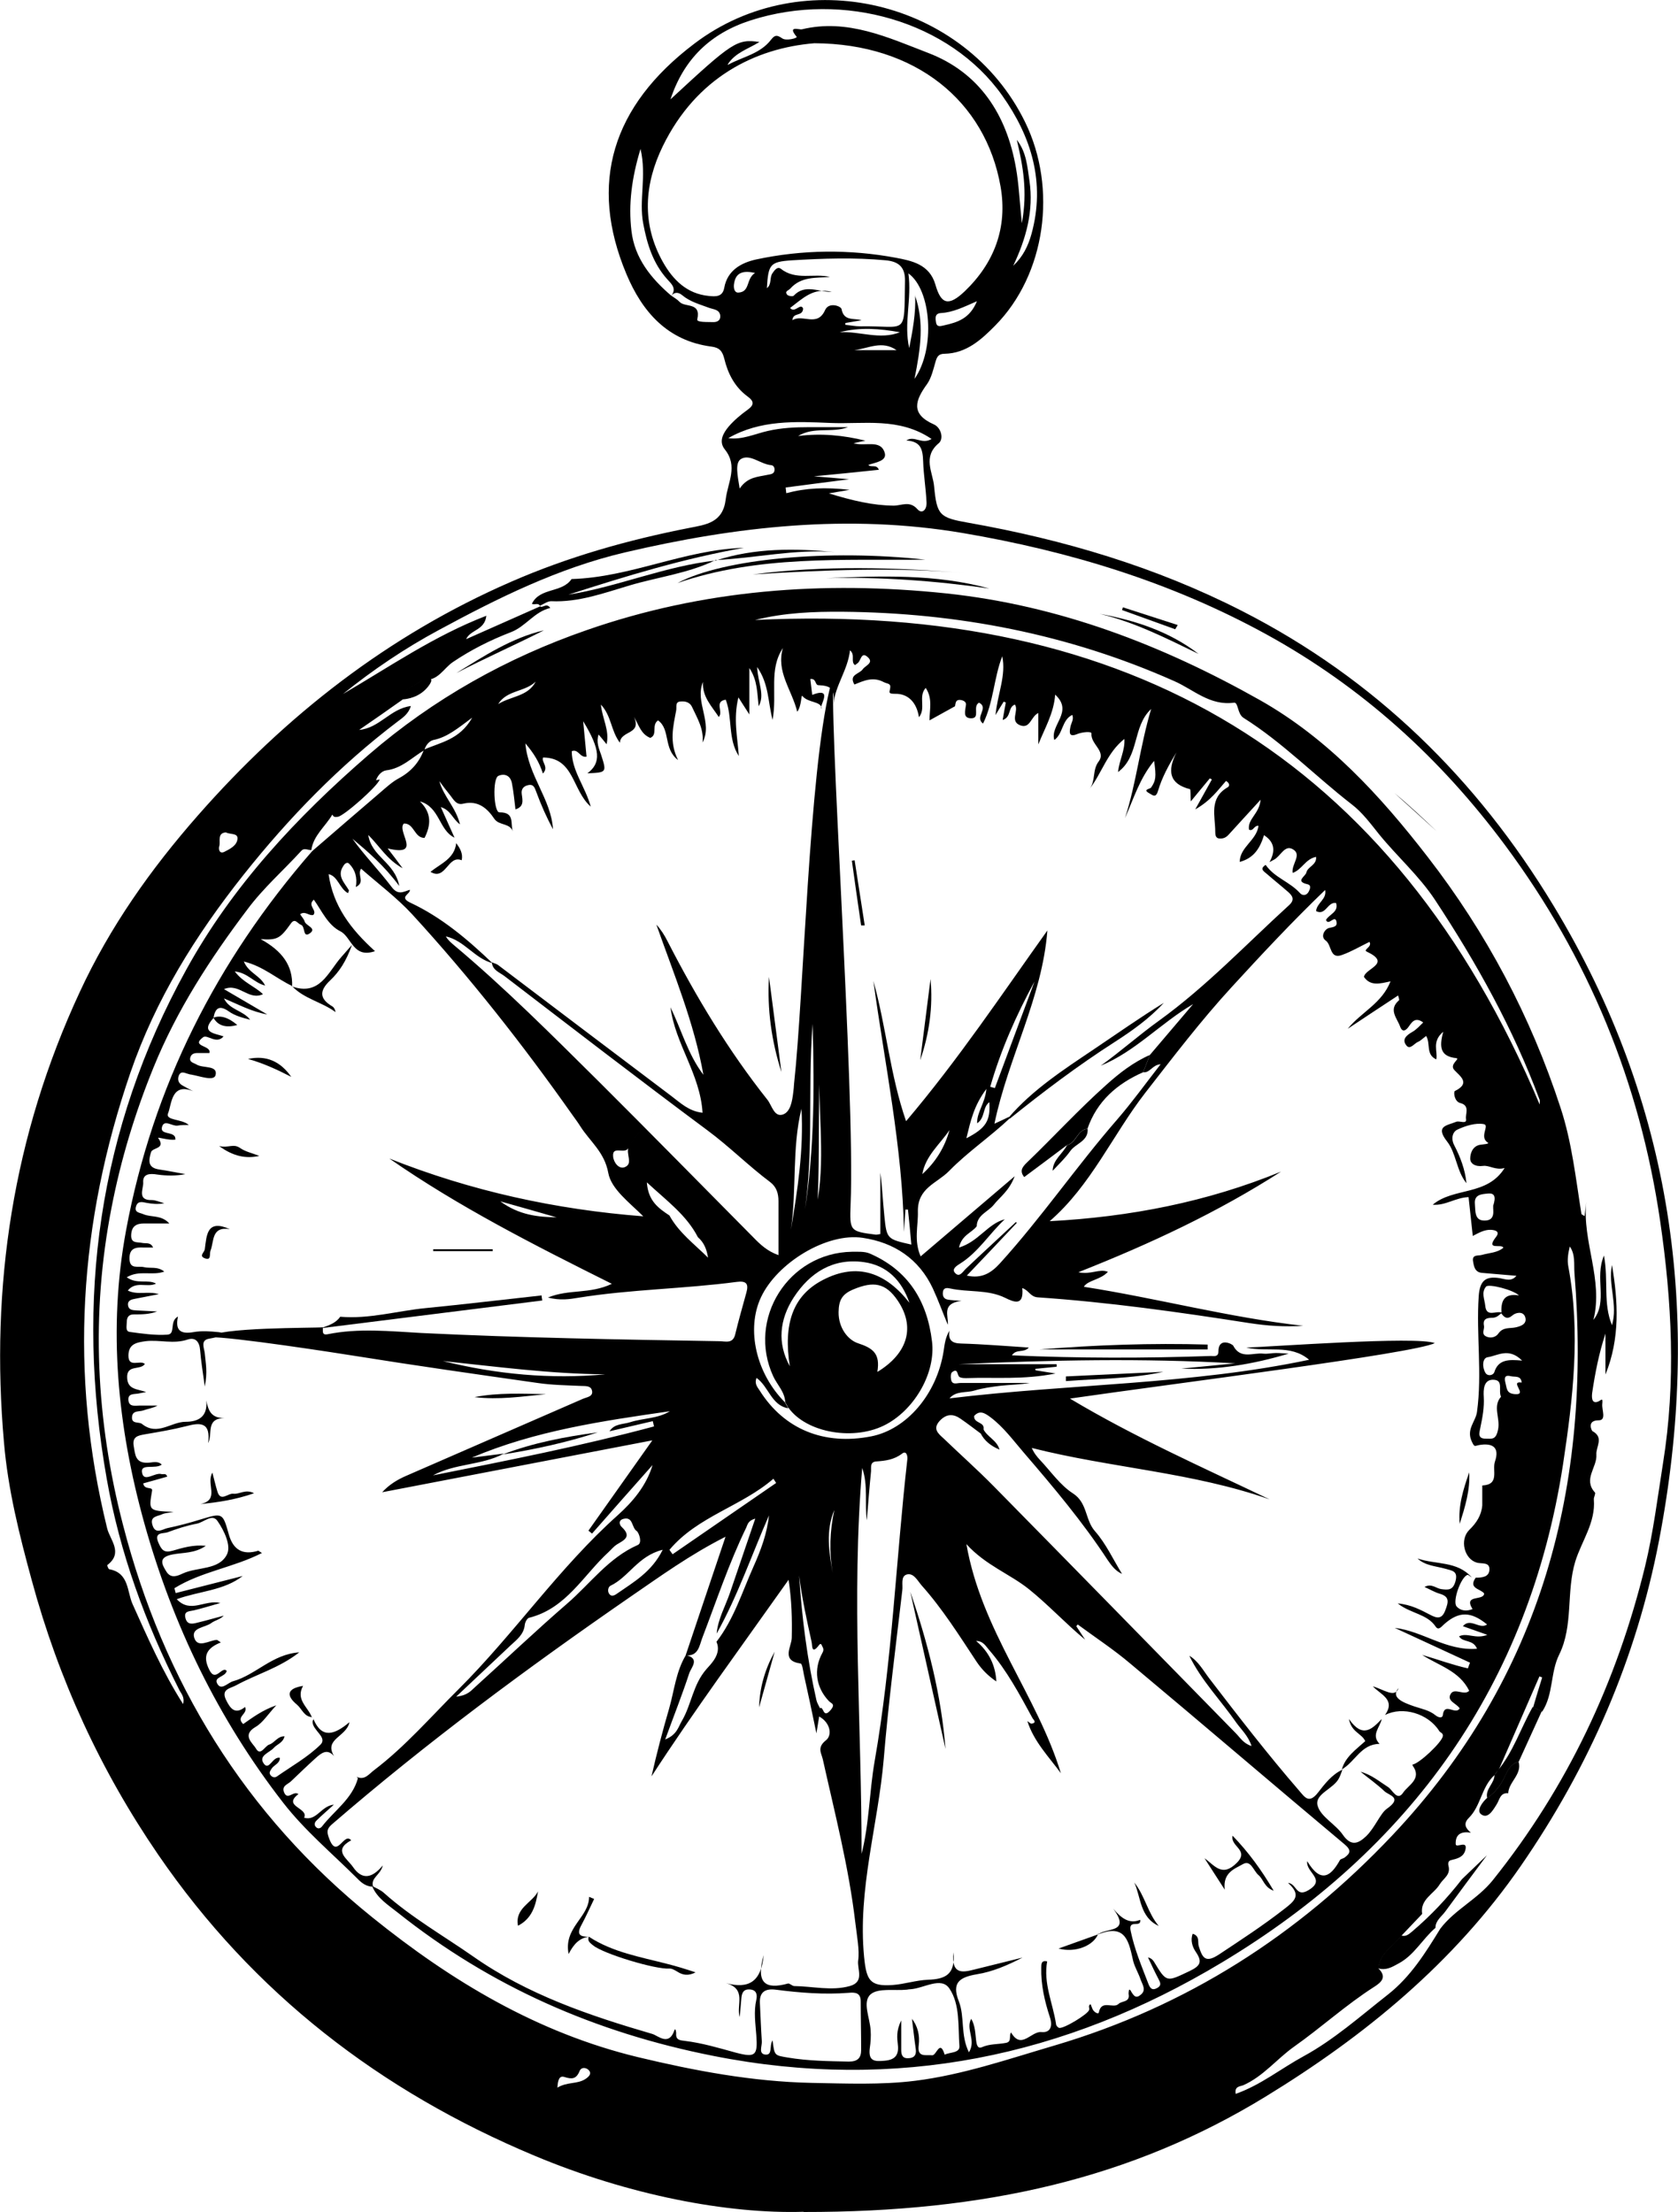 <?xml version="1.0" encoding="UTF-8"?>
<svg xmlns="http://www.w3.org/2000/svg" id="Layer_1" data-name="Layer 1" viewBox="0 0 79.56 104.86">
  <defs>
    <style>
      .cls-1 {
        fill: #000;
        stroke-width: 0px;
      }
    </style>
  </defs>
  <path class="cls-1" d="M38.1,104.85c-3.58.11-8.28-.78-12.76-2.66-7.29-3.05-13.33-7.69-17.84-14.27-2.74-4-4.72-8.31-5.99-12.99-.59-2.16-1.13-4.31-1.32-6.53-.66-7.43.43-14.57,3.59-21.37,1.43-3.09,3.36-5.82,5.6-8.37,4.17-4.75,9.04-8.55,14.85-11.08,2.7-1.18,5.53-1.98,8.43-2.55.81-.16,1.62-.24,1.75-1.37.1-.8.59-1.56-.04-2.35-.31-.38-.08-.78.18-1.09.26-.3.57-.56.89-.79.32-.23.33-.4,0-.64-.6-.44-.93-1.08-1.1-1.79-.09-.35-.22-.52-.61-.57-2.08-.27-3.28-1.65-4.03-3.44-1.8-4.29-.69-7.96,3.22-10.92C38.06-1.83,45.77,0,48.6,5.78c1.55,3.16.97,7.24-1.41,9.65-.66.67-1.37,1.32-2.4,1.34-.31,0-.37.16-.44.4-.1.35-.19.74-.39,1.03-.56.77-.81,1.42.32,1.92.34.15.48.68.23.89-.78.65-.28,1.38-.22,2.05.13,1.37.26,1.48,1.62,1.72,4.52.8,8.88,2.09,12.99,4.19,6.29,3.21,11.12,7.95,14.75,13.95,5.67,9.36,7.06,19.44,5.01,30.11-1.08,5.62-3.32,10.74-6.55,15.42-3.17,4.59-7.39,8.06-12.12,10.95-6.32,3.86-13.25,5.47-21.89,5.46ZM33.09,58.65c-.54-1.05-1.47-1.72-2.42-2.6.06.89.56,1.23,1.07,1.57.45.82,1.19,1.36,1.83,2-.06-.39-.19-.72-.48-.97ZM71.19,62.25c-.03-.54.09-.96.83-.84-.28-.27-1.43-.56-1.56-.42-.24.28-.07.6-.04.9.05.59.53.22.79.34-.13.11-.24.23-.44.24-.24,0-.48.03-.41.38.03.16-.12.36.06.48.22.14.5.07.62-.11.23-.33.55-.23.84-.3.27-.06.54-.18.43-.5-.11-.29-.47-.18-.59-.07-.26.22-.39.11-.54-.09ZM71,83.96c-.05.06-.09.12-.14.19-.62.55-.64,1.46-1.22,2.03-.28.28-.14.5.1.7-.42-.07-.74.04-.72.54.01.22.61-.24.45.31-.1.32-.39.38-.67.45-.14.03-.15.16-.12.28.11.42-.25.59-.42.87-.28.46-.94.71-.83,1.4-.33.34-.65.69-.98,1.03-.36.52-1.04.82-1.09,1.56.42.41.12.66-.21.87-1.33.85-2.5,1.92-3.79,2.83-.82.58-1.46,1.41-2.41,1.83-.14.06-.43.04-.36.41,1.19-.42,2.16-1.21,3.23-1.79,1.43-.78,2.69-1.9,3.99-2.92,1.07-.84,1.78-1.98,2.48-3.12.69-.91,1.76-1.39,2.49-2.3,3.54-4.42,5.88-9.4,7.22-14.88.39-1.61.59-3.25.85-4.89.62-3.85.42-7.68-.14-11.5-.96-6.54-3.39-12.46-7.34-17.78-3.08-4.15-6.8-7.52-11.33-10.01-4.5-2.47-9.33-3.94-14.38-4.8-5.43-.92-10.75-.32-16.04.92-3.15.74-6.01,2.16-8.82,3.68-1.6.86-3.11,1.88-4.54,3.03,2.21-1.29,4.33-2.76,6.8-3.71-.08.7-.75.65-.96,1.11,1.17-.52,2.34-1.04,3.52-1.56h-.02c.14.11.3-.19.49.08-.76.18-1.16.88-1.87,1.15-.96.37-1.88.83-2.74,1.41-.45.3-.72.93-1.41.84-.35.3-.92.37-.99.95-.68.48-1.36.96-2.05,1.43.96-.08,1.48-1.01,2.45-1.13-.11.37-.38.55-.62.73-2.77,2.1-5.15,4.55-7.32,7.28-2.28,2.88-4.16,5.89-5.36,9.38-2.44,7.11-2.9,14.28-1.1,21.59.13.54.78,1.16.01,1.74-.02.01.05.2.09.2.94.17.84,1.05,1.1,1.64.72,1.6,1.42,3.21,2.4,4.75.09-.34-.1-.5-.19-.69-1.6-3.17-2.81-6.47-3.43-9.99-1.5-8.49-.4-16.57,3.77-24.13,2.18-3.96,5.23-7.23,8.65-10.19,3.08-2.66,6.56-4.6,10.34-5.91,5.51-1.92,11.21-2.35,17.04-1.74,5.37.57,10.25,2.45,14.88,5.06,3.22,1.82,5.7,4.52,7.95,7.43,2.79,3.6,4.89,7.57,6.3,11.89.54,1.64.72,3.34.99,5.03,0,.03.06.05.15.11.03-.25.06-.47.08-.68-.2,1.89.82,3.69.34,5.6.7-.89.04-1.97.5-3.05.22,1.19-.05,2.27.38,3.3.29-.98-.2-1.93,0-2.85.29,1.72.39,3.47-.31,5.19v-1.94c-.31.94-.49,1.87-.63,2.81-.02.16-.04.5.23.43.18-.04.29-.28.25.1-.03.27.21.77-.17.77-.58,0-.33.49-.3.51.57.31.16.74.19,1.12.04.6-.64,1.16-.07,1.79.05.05-.06.22-.05.33.09,1.1-.58,1.97-.88,2.94-.44,1.44-.08,3.02-.76,4.41-.43.86-.27,1.89-.81,2.71-.14-.07-.28-.13-.43-.2.14-.47.28-.95.43-1.42-.04-.02-.09-.03-.13-.05-.65,1.5-1.31,3-1.96,4.5ZM15.76,38.61c-.33.57-.9.99-1,1.69-.16,0-.34-.12-.47.03-.85.93-1.8,1.76-2.56,2.78-1.76,2.33-3.34,4.76-4.45,7.49-.88,2.16-1.55,4.37-1.99,6.64-.99,5.05-.74,10.11.54,15.04,1.92,7.44,5.77,13.74,11.82,18.61,3.77,3.04,7.84,5.48,12.6,6.63,2.71.65,5.43,1.16,8.23,1.22,1.64.03,3.31.1,4.91-.1,2.25-.28,4.42-1.03,6.6-1.67,6.27-1.85,11.55-5.23,16.02-9.96,7.11-7.53,9.46-16.59,8.64-26.67-.03-.42.05-.86-.22-1.25-.08.32-.13.64-.07.95.59,3.14.22,6.26-.25,9.37-1.61,10.47-7.25,18.27-16.19,23.63-7.41,4.45-15.43,6.14-24.1,4.42-5.57-1.1-10.55-3.28-14.97-6.8-.45-.36-.98-.68-1.21-1.26.19.11.41.19.57.34,1.3,1.16,2.81,2.02,4.23,3.01,2.58,1.81,5.51,2.8,8.49,3.67.27.08.78.59,1.04-.16.06-.17.09.09.09.12-.03.33.17.34.42.37.82.1,1.62.34,2.42.56.92.24,1.03.13.96-.82-.04-.57-.13-1.12,0-1.69.05-.23.02-.47-.31-.49-.31-.02-.38.18-.4.43-.02.28-.05.56-.08.88-.17-.57.35-1.33-.65-1.61,1.08.29,1.67-.06,1.79-1.33-.38,1.33.07,1.65,1.15,1.35.08-.02.2.12.3.12.88.01,1.76.24,2.63,0,.72-.2.34-.8.4-1.22.07-.48-.06-1.14-.14-1.82-.31-2.62-.97-5.16-1.54-7.72-.07-.29-.28-.55.15-.89.3-.23.23-.82-.32-1.13-.04.24-.07.42-.13.8-.22-1.06-.4-1.91-.59-2.76-.04-.19-.08-.54-.16-.55-.94-.13-.43-.8-.42-1.21.02-.89,0-1.77-.15-2.76-2.25,3.18-4.46,6.18-6.5,9.32.25-1.1.53-2.17.84-3.23.24-.84.32-1.74.79-2.52.69.16.25.59.16.86-.33,1.01-.72,1.99-1.14,3.14.57-.23.62-.6.79-.88.46-.78.52-1.72,1.17-2.46.2-.23.73-.72.47-1.29.82-1.06,1.21-2.34,1.75-3.55.35-.78.65-1.58.74-2.44-.82,1.87-1.48,3.81-2.48,5.6.06-.69.41-1.29.63-1.93.39-1.14.78-2.29,1.2-3.52-.35.1-.36.28-.43.43-.82,1.69-1.41,3.47-2.08,5.22-.14.36-.18.89-.79.83.61-1.83,1.23-3.65,1.89-5.62-1.7.86-3.1,1.88-4.53,2.86-4.88,3.37-9.65,6.9-14.14,10.78-.25.22-.24.37-.11.7.37.95.68-.36,1.03.05-.88.48-.19.86.09,1.27.42.61.89.55,1.41-.08-.11.47-.59.58-.46,1.01-.31,0-.54-.17-.74-.38-1.19-1.19-2.49-2.27-3.53-3.61-3.08-3.97-5.23-8.41-6.58-13.25-1.27-4.57-1.73-9.22-.86-13.89,1.26-6.79,4.29-12.76,8.82-17.96,1.08-.93,2.16-1.87,3.24-2.79.28-.24.56-.5.88-.67.57-.31.96-.75,1.18-1.35.77-.35,1.69-.46,2.29-1.52-.7.52-1.19.93-1.84,1.06-.19.04-.37.25-.43.48-.59.35-1.07.87-1.81.96-.22.03-.43.26-.5.53-.67.53-1.34,1.07-2.01,1.6ZM31.82,14.01c.14.1.29.18.4.3.26.28,1.03,0,.84.83-.04.15.5.12.77.13.19,0,.34-.09.32-.31-.04-.29-.31-.29-.51-.36-.45-.17-.92-.29-1.3-.61-.17-.14-.36-.16-.52.04.28-.35.02-.57-.19-.8-.67-.75-.95-1.66-1.13-2.62-.22-1.12.17-2.25-.13-3.55-.42,1.38-.58,2.63-.43,3.89.15,1.29.93,2.25,1.89,3.07ZM23.87,68.92c-1.05.55-2.29.45-3.34,1.02,3.51-.7,7.02-1.39,10.48-2.32-.02-.08-.04-.16-.06-.25-.68.16-1.37.32-2.05.48.23-.37.64-.32.98-.43.62-.2,1.3-.16,1.88-.52-3.19.46-6.38.92-9.39,2.2.5-.06,1-.13,1.5-.19ZM66.97,83.65c.32-.04,1.41-1.07,1.44-1.35.02-.15-.12-.16-.17-.24-.52-.83-1.73-1.19-2.57-.76.51-.73-.2-.96-.58-1.36.52.15,1.06.58,1.22.08-.38.45.19.68.74.87.35.12.72.18,1.02.43.13.1.32.15.34-.02.08-.63.59.02.8-.31-.14-.24-.64-.35-.42-.7.18-.29.65.11.87-.14-.47-.95-1.45-1.19-2.23-1.7.75.22,1.45.48,2.17.64.03-.09.06-.18.1-.27-1.19-.55-2.38-1.1-3.57-1.65,1.33.15,2.43,1.1,3.9.99-.18-.46-.67-.28-.85-.59.39-.19.78.15,1.34-.07-.5-.18-.82-.29-1.16-.41.36-.42.78.17,1.15-.08-.77-.63-1.34-.63-2.03-.02-.12.1-.27.33-.41.12-.41-.61-1.18-.61-1.8-1.1.65.06,1.09.31,1.54.54.32.17.56.22.72-.22.14-.37.22-.64-.27-.78-.24-.07-.45-.2-.72-.32.33-.18.54.06.78.1.35.05.57.06.69-.37.13-.49-.16-.5-.47-.59-.45-.13-.96-.14-1.33-.49.86.3,1.89.11,2.57.9-.07-.04-.16-.14-.21-.12-.31.12-.71,1.25-.51,1.49.19.22.48.24.76.13-.45-.72.53-.37.55-.74-.17-.23-.77-.23-.4-.75.29,0,.64-.02.65-.39.01-.36-.36-.26-.59-.32-.61-.17-.83-1.09-.37-1.55.34-.33.58-.69.62-1.17v-.94c.84-.04.46-.72.6-1.13.25-.73-.17-.88-.73-.79-.24.04-.23.13-.37-.17-.27-.58.19-.94.25-1.4.25-1.83-.04-3.65.08-5.47.05-.76.33-.97.99-.87.28.05.56.18.8-.11-.56-.05-1.1-.09-1.64-.14-.34-.03-.38-.32-.42-.57-.04-.31.25-.23.42-.28.35-.1.74-.1,1.02-.34-.07-.21-.87.16-.35-.51.2-.25-.01-.33-.25-.34-.3-.01-.56.14-.85.29-.07-.67-.14-1.26-.2-1.84-.62.02-1.09.41-1.7.36,1-.84,2.57-.4,3.41-1.74-.43.12-.73-.14-1.02-.1-.37.05-.63-.11-.61-.37,0-.19.09-.56.46-.63.13-.02.46-.04.38-.1-.44-.27.1-.83-.2-.88-.39-.07-.87.08-1.25.26-.22.1-.32.41-.15.74.29.56.52,1.16.58,1.8-.48-.59-.48-1.42-.92-1.98-.58-.74,0-.75.43-.93.16-.07.52.14.47-.14-.04-.23.2-.63-.27-.75-.29-.07-.33-.53-.26-.57.76-.37.25-.7-.02-.99-.27-.28.31-.55.08-.57-.73-.08-.82-.49-.61-1.25-.56.47-.25.93-.33,1.31-.51-.23-.26-.74-.48-1.11-.17.12-.26.23-.39.28-.18.08-.37.38-.54.18-.24-.29-.01-.49.27-.65.2-.11.35-.29.52-.45-.41-.3-.56.03-.72.24-.16.2-.29.18-.37-.03-.14-.41-.58-.81-.06-1.26.03-.02-.02-.14-.04-.23-.82.54-1.61,1.06-2.39,1.58.64-.79,1.62-1.2,2.03-2.25-.5.11-.95.24-1.26-.21.06-.41,1.34-.63.13-1.2-.19-.09.28-.22.13-.46-.43.21-.85.46-1.3.62-.59.22-.48-.47-.77-.68-.28-.19-.04-.56.16-.6.22-.05.39-.06.35-.29-.07-.37-.38.22-.5-.09.15-.27.61-.37.48-.8-.41-.08-.49.62-.95.38.04-.4.52-.56.43-1-1.54,1.48-2.99,3.03-4.42,4.59-1.47,1.6-2.78,3.32-4.12,5.04-1.54,1.99-2.56,4.37-4.52,6.07,3.8-.2,7.46-.91,10.97-2.35-2.99,1.92-6.17,3.41-9.61,4.77.59.13.98-.18,1.4-.02-.35.39-.95.39-1.14.71,3.47.54,6.89,1.46,10.4,1.85-.87.06-1.72,0-2.56-.13-3.33-.52-6.66-.99-10.03-1.22-.36-.03-.41-.33-.73-.44.08.85-.36.69-.82.46-.82-.4-1.74-.25-2.6-.44-.13-.03-.31-.05-.34.15-.03.18.02.35.24.38.16.03.31.03.64.06-.97.11-.61.71-.65,1.13-.24-.57-.45-1.16-.71-1.72-.66-1.41-1.84-2.18-3.32-2.4-1.71-.26-4.07,1.19-4.83,2.82-.71,1.52-.23,3.61,1.14,4.98.05.09.1.19.15.28-.8-.14-.92-1.03-1.5-1.44-.11.29.05.44.15.6,1.16,1.84,3.06,2.61,5.29,2.17,1.68-.33,3.11-2,3.43-4.04.05-.34.09-.67.28-.97-.07.44.1.6.55.61,1.05.03,2.1.12,3.21.19-.23.27-.6.05-.8.37,3.17.14,6.3.14,9.43.03.15,0,.36.06.36-.22,0-.69.67-.34.7-.27.35.67.95.32,1.43.38.2.02.4-.03.6-.03.2,0,.4.02.6.03-1.68.5-3.36.79-5.09.71.85-.08,1.71-.17,2.56-.25-4.38-.25-8.74-.16-13.11.04h4.64v.12c-.33.03-.67.07-1.01.1,0,.02,0,.04.01.07.25.04.5.08.95.15-1.54.31-2.88.17-4.22.22-.11,0-.24,0-.33-.05-.13-.07-.06-.46-.36-.23-.06.05-.07.21-.05.32.04.32.3.18.47.19,1.09,0,2.18,0,3.26,0-.45.08-.91.08-1.36.13-.42.05-.86.11-1.26.23-.39.12-.87,0-1.18.37,5.7-.69,11.46-.65,17.05-1.83-.89-.76-1.99-.34-2.98-.58,1.17-.03,8.06-.55,8.94-.21-1.02.5-12.34,1.91-17.3,2.63,3.08,1.84,6.29,3.26,9.47,4.78-3.66-1.29-7.54-1.49-11.28-2.44.11.25.25.42.4.58.51.54.95,1.19,1.56,1.58.69.45.56,1.25,1.04,1.79.52.59.86,1.34,1.28,2.02-.3-.13-.49-.38-.67-.64-1.19-1.82-2.58-3.47-3.99-5.11-.5-.58-.95-1.2-1.57-1.67-.27-.2-.51-.36-.78-.07-.04.37.53.27.44.65-.05.06-.1.12-.14.18-.31-.23-.62-.47-.94-.69-.34-.24-.67-.25-.99.09-.36.39-.07.61.18.84.78.75,1.59,1.47,2.35,2.24,3.84,3.9,7.67,7.82,11.5,11.73.21.21.36.49.75.61-.15-.47-.47-.76-.71-1.09-.74-1.07-1.67-2.01-2.24-3.19.43.26.66.7.95,1.08,1.38,1.8,2.77,3.6,4.26,5.32.26.3.46.64.89.09.32-.41.65-.85,1.16-1.09-.05.13-.09.26-.15.38-.25.54-1.17.75-1.03,1.32.14.53.85.88,1.2,1.39.39.56.73.42,1.1.07.41-.39.68-1.09.98-1.3.77-.54.12-.63-.1-.83-.36-.34-.76-.62-1.14-.93.52.14.9.47,1.31.73.21.14.43.68.71.26.23-.35.91-.65.45-1.28ZM39.55,32.15c-.33.77,1.01,19.63.78,24.94-.05,1.28-.03,1.28,1.2,1.44.07,0,.14-.02.21-.03v-2.91c.09.68.12,1.37.19,2.05.11,1.1.13,1.1,1.28,1.36-.05-.56-.1-1.11-.16-1.66-.04,0-.08,0-.12,0l-.07,1.06c-.07-4.03-.91-7.94-1.45-11.9.61,2.18.79,4.46,1.55,6.65,2.5-2.95,4.55-6.03,6.7-9.04-.25,3.21-1.86,6.02-2.51,9.16.28-.13.48-.22.68-.32l.05.06c-.93.88-1.99,1.59-2.89,2.51-.57.58-1.49.79-1.47,1.91.02.68-.2,1.36.13,2.13,1.46-1.24,2.87-2.45,4.46-3.8-.27.71-.7.98-.99,1.35-.27.34-.8.48-.81,1.02-.23.31-.71.41-.84,1.01.93-.28,1.36-1.13,2.17-1.34-.72.67-1.25,1.55-2.1,2.09-.14.09-.43.25-.27.44.22.26.37-.04.53-.19.78-.74,1.58-1.47,2.37-2.21.01.01.02.02.04.04-.78.83-1.56,1.65-2.37,2.5.71.16,1.16-.13,1.57-.58,1.97-2.17,3.63-4.6,5.56-6.82.71-.82,1.35-1.71,2.06-2.62-.4.03-.5.42-.83.38.11-.27.21-.55.32-.82.68-.8,1.37-1.61,2.05-2.41-1.54.9-2.73,2.24-4.38,2.92.95-.68,1.82-1.46,2.77-2.14,2.24-1.62,4.14-3.63,6.17-5.48.28-.26.14-.45-.07-.63-.32-.28-.66-.55-.98-.83-.13-.12-.39-.24-.07-.44.41.6,1.14.8,1.62,1.33.12.14.31.14.42-.06.07-.13.13-.31-.05-.35-.62-.14-.1-.37-.06-.56.06-.28.5-.35.46-.74-.51.1-.67.61-1.11.76-.07-.42.46-.86.01-1.12-.39-.23-.58.33-.89.49-.08.04-.15.08-.22.12.27-.49.28-.93-.26-1.28-.22.74-.57,1.11-1.15,1.27,0-.7.8-1.02.89-1.71-.22-.03-.24.28-.45.18-.08-.51.49-.74.55-1.42-.59.65-1.05,1.14-1.5,1.64-.13.15-.26.21-.44.2-.2,0-.21-.19-.21-.31,0-.76-.31-1.6.59-2.12.09-.05.11-.19-.08-.3-.38.43-.72.93-1.46,1.35.34-.61.56-1.01.79-1.42-.03-.02-.06-.03-.1-.05-.28.34-.56.68-.9,1.09-.02-.27,0-.57-.04-.58-.99-.25-1.08-.87-.64-1.74-.38.62-.69,1.2-.87,1.81-.11.38-.26.21-.41.13-.35-.19.03-.2.08-.28.22-.32.25-.5.14-1.26-.68.82-.97,1.79-1.38,2.71.54-1.66.71-3.4,1.24-5.17-.9.84-.54,2.22-1.57,2.99.06-.58.34-1.03.3-1.57-.82.65-1.06,1.61-1.65,2.37.3-.39.12-.89.43-1.3.37-.49-.39-.82-.34-1.33.01-.11-.44-.07-.68.03-.39.16-.37-.07-.32-.33.03-.19.18-.36.09-.58-.5.24-.43.89-.85,1.19-.22-.71.93-1.33.04-2.15-.07.9-.5,1.6-.8,2.36v-1.49c-.36.17-.38.77-.87.58-.49-.2-.04-.69-.24-.98-.34.12-.16.6-.58.73.05-.3.1-.56.15-.83-.03-.01-.07-.02-.1-.04-.11.18-.22.35-.39.64.1-1.02.51-1.87.32-2.79-.4,1.03-.41,2.18-.91,3.19-.42-.31.3-.73-.19-.99-.33.18.08.74-.37.74-.42,0-.28-.36-.25-.64.02-.16-.17-.23-.31-.23-.19,0-.18.17-.21.3l-1.21.67c0-.5.16-1.04-.18-1.54-.37.42.03.96-.32,1.39-.11-.72-.53-1.13-1.15-1.11-.31,0-.25-.07-.22-.23.06-.28-.11-.23-.29-.32-.52-.28-.95-.07-1.4.11-.28-.48.24-.49.4-.73.12-.17.55-.3.22-.58-.3-.26-.31.18-.46.29-.04.03-.09.07-.13.1-.23-.16.03-.49-.24-.7-.1.93-.7,1.66-.78,2.54h0c.06-.7-.08-.86-.72-.89-.16,0-.09-.33-.38-.29.03.25.06.5.09.75,1.07-.41.27.59.45.65-.04-.37-.63-.25-.92-.6-.06-.08-.03.48-.24.75-.26-1.05-1.01-1.89-.68-3.02-.68,1.03-.26,2.16-.49,3.41-.23-.91-.17-1.69-.73-2.51.03.75.38,1.31.07,1.86-.07-.61-.05-1.23-.44-1.81v2.2c-.17-.27-.31-.48-.52-.81-.25,1.03-.04,1.9.02,2.78-.53-.81-.29-1.81-.62-2.67-.56.08-.1.57-.33.82-.34-.52-.79-.96-.75-1.66-.4.96.48,1.92-.02,2.87.07-.64-.25-1.15-.5-1.69-.12-.25-.37-.28-.59-.25-.21.04-.13.26-.16.42-.14.75-.34,1.5.09,2.35-.71-.53-.35-1.45-.95-1.88-.33.23,0,.68-.37.83-.44-.18-.54-.6-.77-1,.38.86-.63.63-.67,1.23-.44-.6-.39-1.26-.9-1.81.07.69.42,1.22.27,1.88-.16-.2-.26-.32-.38-.46-.12.37.02.67.12.96.27.84.27.84-.65.88.66-.49.62-1.13-.2-2.47.06.64.11,1.16.16,1.68-.32.06-.38-.38-.7-.26,0,.93.63,1.66.9,2.63-.89-.78-.78-2.32-2.26-2.33-.1.2.29.45-.01.76-.17-.54-.43-.96-.83-1.43.13,1.53,1.22,2.64,1.31,4.07-.31-.57-.57-1.16-.79-1.76-.08-.2-.12-.39-.39-.33-.23.05-.34.2-.3.44.04.29.11.58-.3.71-.05-.42-.09-.84-.17-1.25-.07-.35-.34-.47-.64-.34-.29.13-.22,1.74.05,1.73.76-.01.5.56.64.92-.14-.43-.65-.28-.88-.61-.34-.51-.78-.89-1.48-.72-.32.08-.45-.19-.6-.38-.18-.22-.36-.46-.53-.69.2.73.78,1.24.98,2.05-.36-.26-.43-.67-.91-.82.24.54.45,1,.65,1.45-.75-.36-.69-1.45-1.64-1.72.57.56.52,1.13.22,1.73-.49.01-.49-.7-.98-.68-.37.36.92,1.59-.77,1.18.25.32.43.56.71.94-.75-.42-1.07-1.02-1.63-1.58.16,1.05,1.26,1.29,1.47,2.42-.73-.98-1.47-1.61-2.22-2.24.58.81,1.27,1.51,1.86,2.29.3.4.55.23.86.13.05.2-.54.34.02.61,1.48.69,2.72,1.74,3.9,2.87-.85-.23-1.33-1.07-2.21-1.27.1.18.25.3.4.43,2.41,2.02,4.63,4.25,6.86,6.46,2.45,2.44,4.87,4.91,7.3,7.36.33.34.67.67,1.21.86,0-.91,0-1.74,0-2.56,0-.36-.09-.67-.39-.9-1.03-.77-1.93-1.68-2.97-2.45-3.23-2.4-6.42-4.86-9.62-7.31-.23-.18-.58-.28-.61-.66.1.04.22.07.3.13,2.73,2.07,5.47,4.14,8.2,6.2.44.33.84.73,1.49.8-.11-1.83-1.3-3.27-1.52-5,.52,1.07.83,2.24,1.56,3.2-.44-2.47-1.4-4.77-2.23-7.12.22.24.39.51.53.79,1.36,2.65,2.89,5.19,4.74,7.52.21.27.32.84.74.69.35-.13.43-.63.48-1.04.02-.14.03-.28.04-.43.46-4.17.7-14.66,1.7-18.75M52.07,91.67l.02.02c.34-.31,1.56-.04.69-1.21.39.46.76.74,1.28.53.06.41-.58-.06-.45.53.18.87.52,1.67.83,2.48.08.2.16.37.43.22.21-.12.15-.25.06-.42-.18-.34-.34-.69-.5-1.03.15.04.22.11.28.2.61,1.01.59.97,1.69.45.52-.25.62-.44.29-.92-.15-.22-.26-.54-.14-.85.36.11.22.41.29.6.17.54.31.81.96.38,1.04-.69,2.07-1.36,3.06-2.13.52-.4.87-.67.21-1.26.41.03.37.7.96.35.88-.52-.13-.84-.05-1.38.65,1.08,1.12.72,1.55-.05.03-.06.15-.07.22-.12.28-.21.33-.35,0-.63-3.39-2.84-6.75-5.72-10.15-8.56-.79-.67-1.66-1.24-2.5-1.86l-.07.08c.14.21.28.43.42.64-.93-.77-1.74-1.65-2.66-2.39-.91-.73-2.05-1.13-2.97-2.14.72,4.11,3.35,7.16,4.48,10.86-.58-.79-1.28-1.5-1.59-2.47.07.04.15.13.21.12.26-.05.07-.19.03-.27-.61-1.12-1.21-2.25-2.05-3.22-.16-.18-.28-.43-.62-.43.61.51.92,1.16.96,1.92-.37-.25-.68-.55-.94-.94-.82-1.24-1.61-2.5-2.6-3.61-.2-.23-.38-.61-.71-.52-.3.09-.17.5-.21.76-.31,2.67-.66,5.33-.88,8-.27,3.13-1.24,6.17-.93,9.37.11,1.09.26,1.41,1.35,1.33.57-.04,1.12-.23,1.69-.25.76-.03,1.31-.21,1.19-1.3-.1,1.06.43.96.98.82.77-.19,1.54-.38,2.3-.57-.7.36-1.41.67-2.16.79-.82.14-1.21.39-.86,1.28.29.73.07,1.6.48,2.42.36-.58-.17-1.09.11-1.59.19.34.19.69.23,1.02.02.17.06.42.27.33.38-.17.77-.13,1.16-.21.28-.06.11-.35.23-.49.48.84.95-.07,1.44-.02.42.04.54-.27.4-.7-.25-.76-.43-1.54-.41-2.35,0-.18,0-.36.28-.3-.19,1.04.27,1.98.42,2.97,0,.07.08.16.14.18.19.07,1.37-.64,1.43-.85.03-.09-.07-.21.07-.27.03.08.06.15.09.23.06.14.28.27.3.16.12-.63.68-.16.93-.4.16-.16.56-.07.48-.48,0-.04,0-.31.1-.15.15.26.25.39.49.18.26-.22.06-.48-.02-.71-.1-.3-.27-.57-.35-.87-.2-.86-.32-1.79-1.61-1.29-.02,0-.05-.02-.08-.03ZM16.91,84.23c.38.18.58-.13.82-.31,1.49-1.13,2.7-2.54,4.02-3.85,2.64-2.63,4.75-5.75,7.55-8.25.69-.62,1.35-1.39,1.64-2.37-.96,1.08-1.92,2.17-2.87,3.25-.06-.05-.11-.09-.17-.14.99-1.4,1.98-2.8,3.03-4.28-4.36.84-8.59,1.65-12.81,2.46.33-.36.71-.59,1.12-.77,2.8-1.22,5.6-2.44,8.4-3.66.18-.08.52-.1.42-.42-.07-.21-.32-.18-.52-.19-.68-.03-1.37-.04-2.05-.14-2.88-.41-5.77-.82-8.64-1.28-.62-.1-5.93-.93-6.95-.89.38-.48,5-.43,5.4-.47.03.14-.07.39.23.33,1.48-.3,2.96-.14,4.44-.06,4.71.23,9.42.31,14.14.39.29,0,.64.14.75-.33.16-.67.35-1.32.53-1.98.12-.43-.02-.56-.47-.5-2.49.33-5.02.35-7.5.75-.42.07-.86.14-1.44-.01.99-.41,1.98-.15,3.03-.65-3.73-1.86-7.27-3.66-10.55-5.94,3.87,1.54,7.89,2.42,12.04,2.74-.66-.66-1.52-1.29-1.66-2.06-.18-.99-.87-1.49-1.32-2.2-.12-.19-.26-.38-.39-.56-2.34-3.32-4.85-6.51-7.59-9.5-.72-.78-1.59-1.43-2.42-2.16-.2.31.22.64-.25.87.08-.45-.03-.82-.32-1.11-.09-.09-.21,0-.27.11-.32.47.05.79.26,1.15.01.03-.02.08-.04.14-.4-.21-.48-.81-.92-.9.21,1.5,1.05,2.61,2.2,3.65-1.04.36-1.11-.67-1.64-.94-.6-.3-.88-.97-1.26-1.5-.33.28.17.49-.02.72-.2.07-.39-.21-.63-.03.09.14.18.23.21.33.05.22.58.32.27.56-.37.28-.22-.31-.44-.39-.17-.06-.28-.34-.48-.06-.5.7-.64.8-1.43.74,1.02.56,1.53,1.25,1.49,2.24v-.02c-.73-.34-1.36-.93-2.29-1.16.24.56.77.65,1.01,1.14-.53-.13-.81-.6-1.44-.67.4.53.93.69,1.34,1.08-.69.32-1.13-.55-1.85-.24.75.44,1.4.82,2.05,1.2-.74-.13-1.38-.48-2.05-.76.25.54.91.57,1.24,1.01-.36-.09-.73-.19-1.02-.4-.46-.32-.64-.13-.72.32l.02-.02c-.67.72.04.74.46.89-.34.4-.77-.11-.97.04-.61.46.41.37.3.75-.17,0-.34,0-.5,0-.19-.01-.36.02-.41.22-.05.23.17.24.31.33.31.18,1.01.02.89.5-.08.3-.75.04-1.16-.03-.06,0-.11-.03-.17-.04-.16-.05-.33-.14-.42.11-.06.19,0,.34.17.44.17.1.34.19.52.28-1.05-.43-1.02.64-1.19,1.04-.15.36.65.26.98.56-.2,0-.37,0-.53.03-.26.04-.64-.32-.74.07-.09.36.46.21.61.45.02.03.02.08.03.14-.3.06-.87-.14-.82-.07.38.52-.27.44-.34.67-.12.41-.16.74.39.82.42.06.83.15,1.24.22-.45.09-.9.08-1.33.02-.36-.06-.7-.04-.67.38.02.28-.31.85.41.83.19,0,.39.1.59.15-.3.06-.58.03-.85-.02-.2-.04-.41-.1-.49.17-.09.3.17.29.35.37.37.16.85.02,1.23.44-.46,0-.83,0-1.2,0-.37,0-.59.13-.61.54-.02.42.29.33.52.38.17.04.4-.05.52.22-.17,0-.31,0-.45,0-.38-.02-.68.03-.67.53.01.53.42.33.69.4.29.07.64-.05.96.21-.59.21-1.18-.09-1.78.27.49.35.99.08,1.39.3-.42.21-.96-.15-1.34.33.48.23.96.01,1.47.17-.42.08-.78.15-1.13.22-.17.03-.36.08-.33.31.03.22.22.23.4.24.33.02.65.03.98.05-.37.14-.74.14-1.11.14-.27,0-.33.17-.33.39,0,.16-.07.41.14.44.59.08,1.2.17,1.79.13.41-.03.07-.63.5-.86-.15.68.14.84.73.74.39-.07.8-.04,1.19,0,.65.08-.04.24-.44.31-.44.07-.23.46-.21.7.04.45.14.89,0,1.57-.1-.72-.18-1.22-.22-1.72-.03-.4-.22-.63-.59-.51-.67.23-1.34,0-2,.08-.43.06-.8.13-.81.67-.01.62.56.2.78.41-.22.32-.88,0-.84.67.03.55.48.51.9.66-.2.04-.28.05-.36.07-.21.04-.52-.02-.48.33.04.32.33.24.55.24.28,0,.55,0,.83,0-.23.13-.46.15-.67.23-.19.07-.52-.01-.54.31-.03.35.33.22.47.33.73.59,1.38-.1,2.07-.1.58,0,1.06-.22.98-1.01.1.49.24.85.88.83-.93.02-.56.73-.79,1.19.13-1.01-.38-.98-1.05-.8-.63.16-1.28.27-1.93.38-.33.06-.63.1-.55.56.07.41.08.82.67.79.21,0,.46-.11.66.09-.31.23-.99-.06-.94.35.07.54.61,0,.93.1.09.02.21-.06.27.12-.39.11-.77.22-1.14.32.06.34.46.13.42.35-.16.95-.18.95,1.02,1-.31.06-.42.06-.51.1-.23.12-.63.09-.49.53.14.46.48.19.71.14.53-.11,1.05-.25,1.57-.41,1.05-.32,1.05-.32,1.34.71q.31,1.11,1.4.77s.07.05.17.11c-1.35.69-2.88.88-4.15,1.67.02.08.04.15.06.23,1.06-.27,2.12-.54,3.18-.81-.91.7-2.05.71-3.13,1.1.66.7,1.34,0,2.07.18-.5.14-.88.26-1.26.35-.21.05-.5.02-.39.39.09.31.34.25.57.19.42-.1.83-.22,1.24-.33-.18.19-.42.22-.59.35-.29.22-.96.21-.81.7.16.51.69.13,1.06.1.04,0,.09.05.2.12-.65.26-.89.63-.54,1.31.3.6.6-.22.82.04-.07.3-.65.28-.44.62.19.32.49-.06.74-.13,1.08-.3,1.85-1.28,3.14-1.37-.96.75-2.04,1.04-2.99,1.56-.26.15-.74.17-.48.7.2.41.43.71.9.33.15.34-.46.45-.09.81.45-.31.89-.65,1.57-.89-.4.43-.64.83-.99,1.03-.66.39-.12.77.02,1.01.22.4.42-.11.64-.18.25-.08.39-.4.72-.39-.07.31-.35.37-.51.55-.2.23-.76.37-.46.76.25.32.41-.37.75-.29,0,.27-.27.33-.39.51-.06.1-.14.19-.06.3.07.1.19.15.3.08.7-.49,1.47-.92,2.07-1.51.36-.35-.37-.67-.37-1.09,0-.05.04-.1.06-.15l-.02.02c.4.96,1.01.74,1.71.15-.14.7-1.23.79-.73,1.61-.33-.38-.61-.14-.87.09-.4.36-.79.74-1.18,1.11-.15.14-.45.21-.32.52.17.4.44-.1.68.08-.78.59.5.65.27,1.12.59.17.8-.56,1.41-.62-.33.3-.59.52-.83.76-.08.08-.12.2-.02.3.1.11.22.06.29-.03.58-.75,1.43-1.3,1.7-2.28ZM38.61,2.05c-2.8.23-5.59,1.62-7.18,4.87-.88,1.8-1.02,3.68,0,5.5.48.85,1.14,1.51,2.18,1.61.31.03.65.06.73-.39.15-.84.83-1.19,1.51-1.34,2.2-.47,4.43-.49,6.63-.08.73.14,1.59.3,1.87,1.27.27.95.63,1.04,1.39.32,1.41-1.35,2.04-3.03,1.7-4.97-.71-4.04-4.02-6.77-8.83-6.79ZM40.83,87.96c.39-1.47.38-2.98.64-4.47.83-4.73,1.01-9.54,1.55-14.31.02-.17-.05-.43-.25-.27-.38.29-.79.34-1.22.37-.31.02-.24.28-.25.46-.08.79-.14,1.59-.2,2.33-.11-.78.07-1.65-.22-2.48-.52,6.13-.02,12.25-.03,18.38ZM34.52,3.07c.69-.38,1.52-.51,2.04-1.19.18-.23.28-.23.53-.06.18.13.74-.01.68-.08-.46-.55.13-.32.25-.35,2.16-.52,4.09.39,5.99,1.12,2.43.93,3.72,2.92,4.16,5.45.14.78.17,1.58.28,2.62.28-1.51.05-2.73-.24-3.95.46.58.5,1.28.6,1.94.21,1.42-.16,2.75-.77,4.03.46-.43.71-.94.87-1.52.66-2.42,0-4.59-1.39-6.55-2.49-3.52-7.53-4.97-11.91-3.57-1.94.62-3.19,1.85-3.82,3.75,2.95-2.73,3.15-2.87,4.22-2.72-.53.33-1.15.5-1.51,1.07ZM73,52.37c0-.08.02-.16,0-.23-1.25-3.37-2.99-6.49-4.96-9.48-.76-1.15-1.8-2.06-2.66-3.12-.4-.5-.79-1.03-1.29-1.41-1.73-1.34-3.27-2.93-5.13-4.1-.3-.19-.24-.74-.45-.72-1.14.16-1.92-.62-2.83-1.02-5.01-2.23-10.27-3.24-15.72-3.29-1.37-.01-2.75.04-4.16.39,17.73-.85,30.26,6.48,37.21,22.99ZM36.63,96.72c.09.75.1.71.73.82.96.16,1.92.17,2.89.19.42,0,.58-.18.58-.55,0-.77-.02-1.54-.02-2.3,0-.41-.25-.44-.57-.41-1.16.09-2.32,0-3.47-.15-.5-.06-.77.12-.74.65.03.6.05,1.19.09,1.79.02.23-.18.61.18.64.34.02.17-.41.32-.66ZM40.08,15.32v.08c.24.02.47.07.71.07,2.26-.04,2.07.52,2.12-2.15.01-.63-.27-.92-.91-.98-1.48-.14-2.97-.09-4.45,0-1.05.07-1.12.19-1.19,1.32.24-.18.12-.49.26-.7.1-.15.24-.34.4-.22.72.57,1.56.2,2.33.39-.66.05-1.36-.03-1.88.55-.09.1-.28.12-.15.29.05.06.26.1.31.05.54-.58,1.19-.17,1.81-.18-.87-.23-1.38.31-1.98.76.23.27.5-.27.62.03-.03.4-.48.15-.51.55.48-.31,1.18.35,1.55-.48.18-.4.75-.19.78-.05.11.59.58.42.95.53-.27.05-.52.09-.76.13ZM39.3,23.39c1.15.35,2.09.57,3.07.58.38,0,.76-.25,1.13.17.21.24.45.04.43-.33-.03-.65-.14-1.3-.16-1.93-.02-.61-.12-.95-.8-1,.39-.25.73.21,1.2-.07-1.55-1.05-3.23-.69-4.81-.76-1.64-.07-3.32-.15-4.83.72.66.09,1.25-.2,1.87-.34.65-.15,1.3-.18,1.96-.18.62,0,1.24,0,1.85,0-.78.29-1.62-.04-2.37.42,1.08-.14,2.14-.04,3.19.22-.17.04-.34.07-.56.12.55.17,1.26-.19,1.47.43.15.42-.44.48-.77.6.13.14.39-.05.5.23-1.03.11-2.04.21-3.08.31.51.04,1,.08,1.67.14-1.13.14-2.07.27-3.01.39.01.09.02.18.03.27.93-.25,1.85-.29,3-.16-.41.07-.6.1-.99.17ZM43.23,95.69c.28.35.39.8.33,1.26-.08.6.32.45.64.48.2.02.36-.78.59-.03.25-.12.72-.07.7-.4-.07-.93.04-1.98-.48-2.74-.39-.57-1.21,0-1.84.04-.06,0-.11.01-.17.02-.59.06-1.36-.09-1.72.22-.41.36-.03,1.12,0,1.71.02.28,0,.57-.04.84-.08.63.23.64.69.6.49-.04.7-.25.64-.76-.03-.31-.09-.64.16-1.15,0,.6,0,1,0,1.39,0,.21.04.41.32.4.28,0,.41-.14.37-.43-.07-.48-.12-.96-.18-1.43ZM9.76,73.28c-.54.37-1.08.31-1.58.41-.67.13-.53.44-.28.83.22.33.53.18.77.07.7-.32,1.71-.15,2.09-.9.21-.42-.13-1.13-.45-1.59-.25-.36-.65.07-.98.13-.47.09-.94.24-1.39.41-.2.07-.65-.03-.43.49.15.34.26.5.68.38.48-.14.98-.29,1.57-.23ZM21.64,80.43c.53-.06.69-.28.87-.44,1.46-1.32,2.89-2.68,4.38-3.97,1.1-.95,1.96-2.17,3.35-2.78.23-.1.05-.59-.05-.66-.25-.16-.16-.69-.62-.58-.26.06-.21.28-.09.39.49.46.11.62-.24.83-.14.09-.25.23-.38.35-1.2,1.1-2.01,2.68-3.77,3.12-.1.02-.2.22-.21.35-.05.45-.38.69-.67.96-.81.76-1.62,1.53-2.58,2.43ZM43.38,14c.45,1.26.27,2.52-.02,3.96,1-1.42.8-4.22-.29-5,.17,1.22-.23,2.38.04,3.54.16-.83.32-1.65.28-2.5ZM37.89,74.69c.13,1.99.38,3.96.82,5.91.03.13.11.25.17.38.18-.12.13.51.49.1.27-.31.04-.32-.07-.44-.61-.64-.74-1.5-.31-2.28.07-.12.06-.21,0-.31-.03-.05-.06-.2-.16-.06-.36.47-.31.02-.35-.16-.23-1.04-.46-2.08-.59-3.14ZM28.7,65.15c-2.59-.02-5.14-.36-7.7-.63,2.54.63,5.1.87,7.7.63ZM71.17,66.22c-.14-.3.12-.77-.32-.81-.52-.05-.52.49-.5.81.03.5-.06.97-.16,1.45-.05.26-.15.54.27.53.28,0,.47.07.57-.44.11-.54-.27-1.09.14-1.55ZM31.74,73.47c.05.07.1.14.15.21,1.64-1.13,3.27-2.25,4.91-3.38-.04-.07-.09-.13-.13-.2-1.51,1.31-3.59,1.78-4.92,3.36ZM38.53,48.54c-.26,3.24.12,6.5-.52,9.7.61-3.21.61-6.46.52-9.7ZM38,52.56c-.46,1.88-.22,3.83-.5,5.73.32-1.89.61-3.79.5-5.73ZM31.41,73.47c-1.16.29-1.6,1.29-2.46,1.7-.11.05-.16.25-.07.38.1.16.26.08.37,0,.79-.55,1.65-1.03,2.17-2.08ZM46.95,51.52l.22.06,1.88-5.05c-.87,1.6-1.6,3.25-2.1,4.99ZM35.07,23.16c.38-.56.87-.55,1.32-.65.14-.03.3-.03.33-.2.02-.12-.03-.25-.16-.26-.5-.04-1-.55-1.43-.29-.29.18-.16.78-.06,1.4ZM38.77,56.87c.38-2.23-.05-4.48.13-6.72-.12,2.24-.03,4.48-.13,6.72ZM46.32,14.28c-.64.28-1.14.53-1.71.56-.3.02-.26.26-.23.44.04.26.24.17.4.14.61-.14,1.2-.31,1.54-1.14ZM45.82,53.96c.93-.48,1.14-.82,1.09-1.71-.33.23-.19.74-.58,1-.02-.53.37-.92.44-1.63-.6.8-.75,1.52-.95,2.34ZM70.79,57.18c.16-.47.06-.63-.24-.6-.3.03-.66.04-.62.49.03.32-.03.78.43.79.59.02.41-.52.44-.68ZM72.17,64.5c-.64-.64-1.16-.23-1.64-.16-.25.04-.26.48-.1.74.1.17.36.13.42-.03.19-.61.68-.61,1.32-.55ZM45.02,53.57c-.45.67-1.14,1.22-1.29,2.09.63-.57,1.06-1.26,1.29-2.09ZM39.81,15.75c.95-.06,1.9.38,2.86,0-.95-.17-1.9-.25-2.86,0ZM39.56,71.58c-.42,1-.25,1.99-.08,2.99-.17-1-.14-2,.08-2.99ZM35.8,12.94c-.7-.16-.94.08-1,.54-.02.16.01.4.21.39.57-.03.35-.66.79-.93ZM45.12,33.2,29.82,54.35c-.11.45-.8-.1-.75.47.02.28.27.62.55.51.43-.17.02-.64.2-.98ZM26.39,57.71c-.83-.24-1.67-.48-2.67-.76.9.66,1.79.74,2.67.76ZM72.15,65.54c-.04-.35-.32-.25-.51-.3-.28-.07-.33.05-.26.32.07.26.04.5.45.53.64.05-.3-.64.32-.55ZM42.51,16.6c-.69-.48-1.34-.08-2.01,0h2.01ZM10.7,39.46c-.41.04-.24.42-.3.64-.05.15,0,.4.24.28.26-.13.6-.3.62-.62.02-.28-.34-.19-.55-.3ZM25.4,32.31c-.51.5-1.38.4-1.78,1.07.58-.38,1.41-.35,1.78-1.07ZM26.42,98.97c.47-.29.94-.16,1.33-.41.17-.11.29-.24.2-.38-.12-.18-.39-.21-.47,0-.16.39-.37.39-.72.28-.25-.08-.31.16-.33.5Z"></path>
  <path class="cls-1" d="M37.38,66.75c-.05-.09-.1-.19-.15-.28-.02-.49-.38-.82-.57-1.23-1.25-2.72.72-5.85,3.73-5.9.28,0,.6-.02.84.08,1.83.79,2.73,2.25,2.96,4.17.18,1.45-.78,3.17-2.15,3.92-1.49.82-3.8.43-4.66-.78ZM41.61,65.03c1.47-.9,1.78-2.16.95-3.38-.57-.84-1.15-.92-2.09-.53-.56.23-.7.53-.71,1.08-.01.73.43,1.32.93,1.48.7.23,1.05.49.91,1.34ZM37.45,64.78c-.32-2.02.14-3.36,1.56-4.1,1.65-.86,3-.34,4.11,1.08-.37-1.07-1.07-1.78-2.17-1.93-1.46-.2-2.55.5-3.32,1.68-.67,1.04-.79,2.16-.18,3.26Z"></path>
  <path class="cls-1" d="M54.2,50.83c-1.23.54-2.19,1.37-2.64,2.68-.49.05-.53.67-.98.78-.67.5-1.34,1.01-2.02,1.51-.21-.27-.12-.45.12-.68,1.27-1.22,2.46-2.52,3.77-3.69.61-.55,1.29-1.08,2.07-1.42-.11.27-.21.55-.32.82Z"></path>
  <path class="cls-1" d="M68.06,91.39c-.62.53-1,1.29-1.75,1.69-.31.17-.59.34-.96.23.05-.74.73-1.04,1.09-1.56.23.08.38-.08.53-.2.87-.74,1.65-1.57,2.35-2.47.39-.38.79-.75,1.18-1.13-.66.89-1.32,1.77-1.97,2.66-.18.25-.47.43-.47.78Z"></path>
  <path class="cls-1" d="M70.51,85.23c-.09-.43.35-.69.35-1.09.05-.06.09-.12.14-.19.75-.9,1.1-2.02,1.67-3.03.14.07.28.13.43.2-.36.8-.73,1.59-1.09,2.39-.33.09-.49.35-.62.63-.2.43-.46.82-.87,1.09Z"></path>
  <path class="cls-1" d="M17.77,37c.08-.02.16-.03.23-.05-.06.29-1.69,1.73-1.98,1.77-.13.02-.22.02-.26-.12.67-.53,1.34-1.07,2.01-1.6Z"></path>
  <path class="cls-1" d="M20.05,32.2c.26-.07.57-.1.29.29-.3.42-.76.63-1.28.67.07-.59.64-.65.99-.95Z"></path>
  <path class="cls-1" d="M46.62,67.74c.18.38.65.53.77.98-.4-.17-.72-.41-.91-.8.05-.06.1-.12.14-.18Z"></path>
  <path class="cls-1" d="M49.29,63.97c2.65-.21,5.31-.31,7.97-.23,0,.08,0,.15,0,.23h-7.97Z"></path>
  <path class="cls-1" d="M65.51,81.49c-.07.39-.52.75-.1,1.18-.87,0-1.16.85-1.79,1.21.17-.6.67-.94,1.11-1.34-.15-.36-.66-.42-.77-1.05.65.94,1.1.47,1.55,0Z"></path>
  <path class="cls-1" d="M50.54,65.25c1.54-.07,3.08-.15,4.62-.22-1.53.34-3.08.32-4.62.44,0-.07,0-.15,0-.22Z"></path>
  <path class="cls-1" d="M69.66,69.8c.05.85-.2,1.64-.45,2.44-.08-.85.17-1.64.45-2.44Z"></path>
  <path class="cls-1" d="M27.92,91.81c1.13.74,2.45.96,3.72,1.29.44.11.86.24,1.34.4-.35.18-.61.13-.86-.03-.12-.07-.26-.16-.39-.15-.63.05-3.11-.69-3.61-1.1-.13-.11-.29-.2-.2-.42h0Z"></path>
  <path class="cls-1" d="M27.92,91.81c-.42.06-.7.31-.96.82-.25-1.26.97-1.73.97-2.71.08.03.16.07.24.1-.2.42-.39.84-.61,1.25-.24.44-.05.55.36.54,0,0,0,0,0,0Z"></path>
  <path class="cls-1" d="M25.51,89.66c-.11.66-.27,1.28-.95,1.63-.16-.84.68-1.09.95-1.63Z"></path>
  <path class="cls-1" d="M35.99,80.94c.03-.97.29-1.83.74-2.64-.25.88-.49,1.76-.74,2.64Z"></path>
  <path class="cls-1" d="M15.25,62.95c.33-.12.67-.22.88-.53,1.38.12,2.71-.28,4.06-.41,1.83-.18,3.66-.4,5.49-.6,0,.08.02.16.03.24-3.49.44-6.97.87-10.46,1.31Z"></path>
  <path class="cls-1" d="M13.81,46.75c1.36.5,1.74-.67,2.38-1.39.11-.13.22-.25.5-.57-.28.79-.61,1.28-1.03,1.68-.52.49-.53.87.1,1.24.08.05.13.15.15.27-.66-.49-1.51-.63-2.08-1.25,0,0-.02.02-.02.02Z"></path>
  <path class="cls-1" d="M11.76,50.2c.87-.19,1.54.12,2.05.85-.66-.34-1.33-.65-2.05-.85Z"></path>
  <path class="cls-1" d="M10.91,58.27c-.9-.15-.75.57-.93,1.02-.06.15.06.5-.29.35-.26-.11,0-.27.02-.42.09-.68.1-1.44,1.19-.95Z"></path>
  <path class="cls-1" d="M10.08,48.26q.51-.23,1.17.33-.82.23-1.14-.36s-.02.03-.02.03Z"></path>
  <path class="cls-1" d="M12.28,54.8c-.61.13-1.2.03-1.89-.47.45.1.68-.13.99.09.26.18.6.25.9.37Z"></path>
  <path class="cls-1" d="M23.36,59.31h-2.82s0-.06,0-.09h2.82s0,.06,0,.09Z"></path>
  <path class="cls-1" d="M33.93,26.55c-1.29.63-2.72.8-4.07,1.2-1.22.36-2.42.81-3.73.75-.17,0-.36.14-.54.22,0,0,.02,0,.01,0-.09-.17-.27-.02-.38-.1.38-.78,1.43-.5,1.88-1.17,2.8-.08,5.37-1.4,8.17-1.48-2.84.5-5.59,1.34-8.32,2.22,2.37-.38,4.6-1.36,7-1.62v-.02Z"></path>
  <path class="cls-1" d="M43.87,26.53c-3.96.04-7.93-.21-11.75,1.11,2.18-1.16,7.17-1.61,11.75-1.11Z"></path>
  <path class="cls-1" d="M45.8,27.17c-3.36-.29-6.73-.15-10.11.06,3.36-.43,6.73-.34,10.11-.06Z"></path>
  <path class="cls-1" d="M39.16,27.41c2.6-.11,5.2-.21,7.75.49-2.57-.37-5.16-.56-7.75-.49Z"></path>
  <path class="cls-1" d="M70.51,85.23c.41-.27.67-.65.87-1.09.13-.28.29-.54.62-.63.18.61-.47.96-.49,1.5-.39-.04-.41.32-.55.53-.18.29-.42.7-.73.47-.24-.17.04-.57.29-.79Z"></path>
  <path class="cls-1" d="M56.83,31c-1.53-.74-3.03-1.51-4.69-1.9,1.7.31,3.31.84,4.69,1.9Z"></path>
  <path class="cls-1" d="M25.79,29.88c-1.38.7-2.79,1.32-4.16,2.03,1.32-.81,2.62-1.67,4.16-2.03Z"></path>
  <path class="cls-1" d="M33.94,26.57c1.85-.6,3.74-.58,5.65-.4-1.91-.15-3.77.29-5.66.38,0,0,.01.01.01.01Z"></path>
  <path class="cls-1" d="M55.72,29.83c-.84-.3-1.68-.61-2.52-.91.01-.04.03-.08.04-.13.87.28,1.73.56,2.6.84-.04.07-.08.13-.12.2Z"></path>
  <path class="cls-1" d="M66.11,37.59c.7.58,1.36,1.2,2.01,1.82-.67-.61-1.34-1.22-2.01-1.82Z"></path>
  <path class="cls-1" d="M47.83,52.97c1.15-1.33,2.61-2.27,4.05-3.24,1.1-.74,2.18-1.5,3.3-2.19-.69.75-1.51,1.33-2.35,1.87-1.73,1.11-3.36,2.34-4.95,3.62,0,0-.05-.06-.05-.06Z"></path>
  <path class="cls-1" d="M43.63,50.26c.16-1.28.33-2.57.49-3.85.12,1.32-.06,2.6-.49,3.85Z"></path>
  <path class="cls-1" d="M40.83,43.88c-.15-1.03-.3-2.05-.44-3.08.04,0,.08-.01.13-.02.16,1.03.32,2.06.48,3.09-.06,0-.11,0-.17,0Z"></path>
  <path class="cls-1" d="M25.89,66.09c-1.13.11-2.25.28-3.39.14,1.12-.22,2.26-.16,3.39-.14Z"></path>
  <path class="cls-1" d="M12.04,70.79c-.87.3-1.69.43-2.54.51.95-.2.25-.95.57-1.49.09.34.15.61.23.87.15.55.5.1.76.13.29.04.58-.24.99-.02Z"></path>
  <path class="cls-1" d="M14.82,81.4c-.4,0-.5-.39-.74-.59-.53-.44-.47-.77.29-.89-.37.66.25,1.01.42,1.5,0,0,.02-.02.02-.02Z"></path>
  <path class="cls-1" d="M43.16,75.46c.83,2.42,1.47,4.89,1.67,7.45-.56-2.48-1.11-4.97-1.67-7.45Z"></path>
  <path class="cls-1" d="M58.44,87.02c.76.79,1.36,1.61,1.95,2.61-.45-.16-.49-.55-.72-.74-.24-.2-.36-.74-.74-.52-.38.22-.96.39-.86,1.21-.37-.58-.67-1.03-.96-1.49.48.34.83.92,1.53.22.61-.61-.31-.77-.2-1.28Z"></path>
  <path class="cls-1" d="M53.78,89.24c.51.64.64,1.45,1.16,2.06-.9-.41-.84-1.36-1.16-2.06Z"></path>
  <path class="cls-1" d="M52.07,91.67c-.21.56-1.08.92-1.88.7.68-.24,1.29-.46,1.9-.68,0,0-.02-.02-.02-.02Z"></path>
  <path class="cls-1" d="M37.05,50.82c-.47-1.47-.68-2.97-.59-4.51.2,1.5.39,3.01.59,4.51Z"></path>
  <path class="cls-1" d="M20.41,41.33c.48-.39,1.14-.62,1.22-1.36.18.24.33.49.26.81-.66-.27-.75.99-1.48.55Z"></path>
  <path class="cls-1" d="M49.91,55.49c.02-.52.47-.79.68-1.2.45-.11.48-.73.98-.78.04.59-.56.69-.82,1.05-.24.34-.55.63-.83.93Z"></path>
  <path class="cls-1" d="M28.34,67.9c-1.47.48-2.98.81-4.51,1.05,1.46-.56,2.97-.84,4.51-1.05Z"></path>
</svg>
